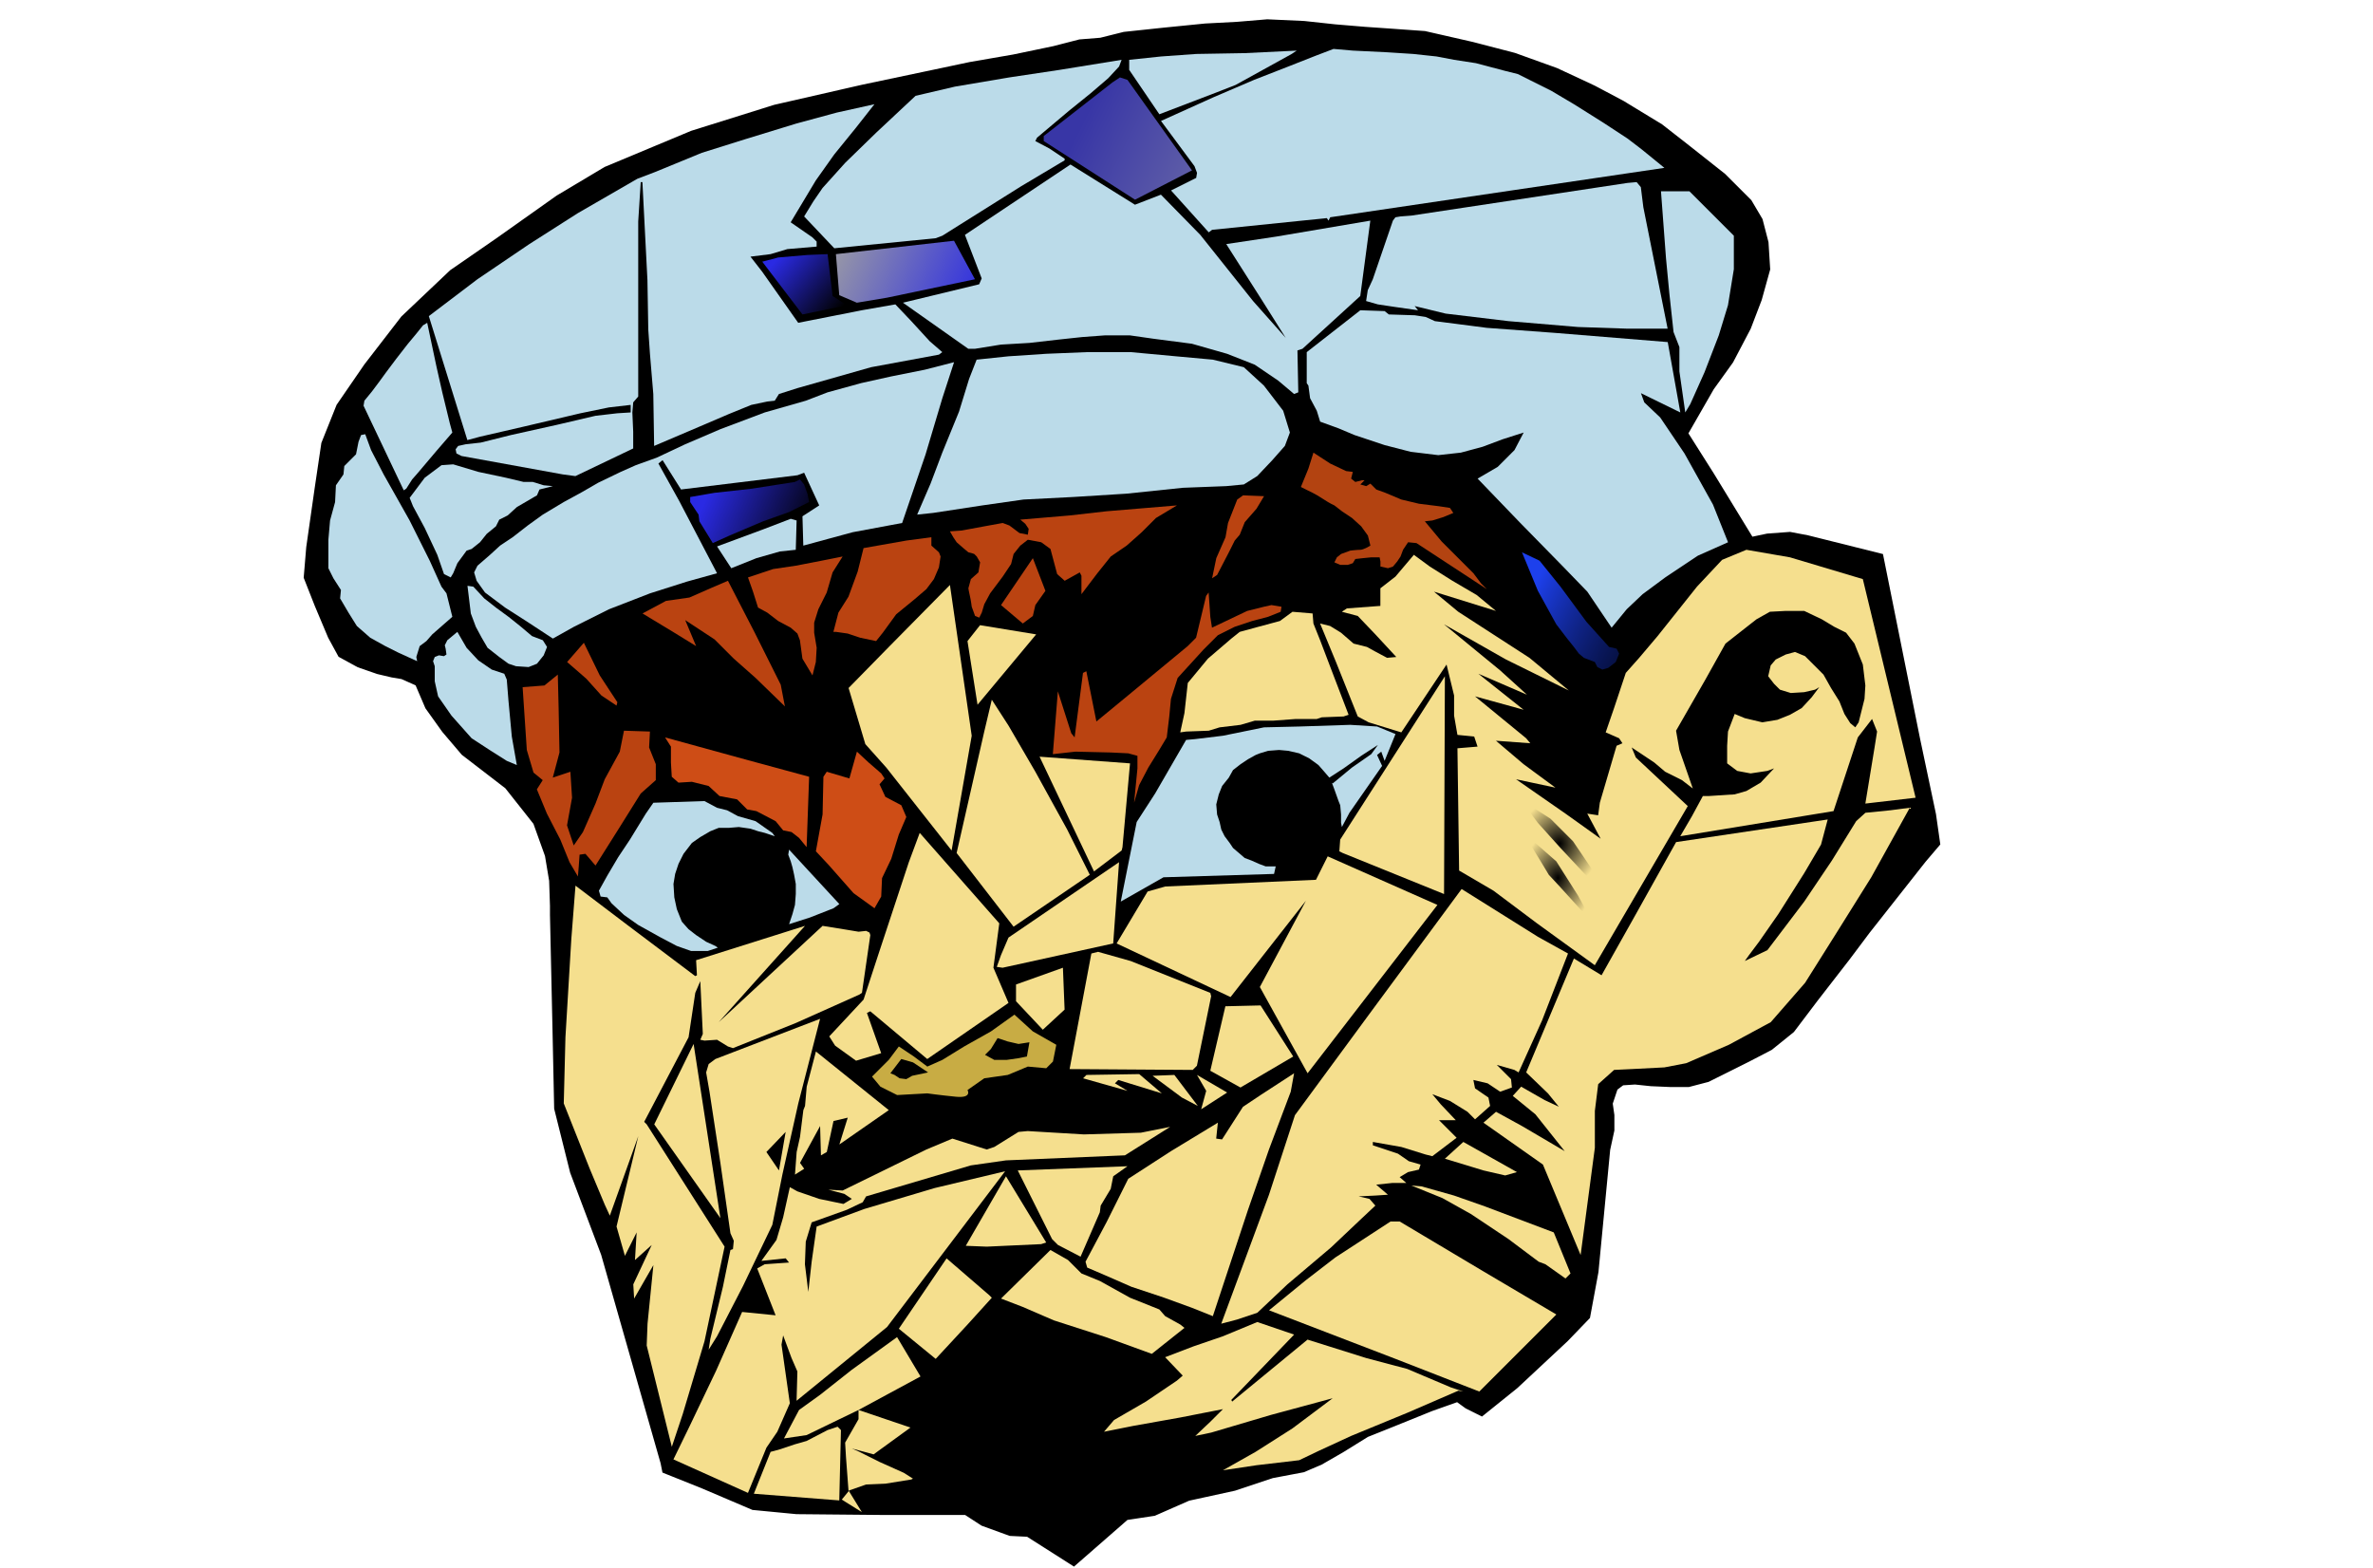 <?xml version="1.0" encoding="UTF-8" standalone="no"?>
<!-- Created with Inkscape (http://www.inkscape.org/) -->
<svg
    xmlns:inkscape="http://www.inkscape.org/namespaces/inkscape"
    xmlns:rdf="http://www.w3.org/1999/02/22-rdf-syntax-ns#"
    xmlns="http://www.w3.org/2000/svg"
    xmlns:sodipodi="http://sodipodi.sourceforge.net/DTD/sodipodi-0.dtd"
    xmlns:cc="http://creativecommons.org/ns#"
    xmlns:xlink="http://www.w3.org/1999/xlink"
    xmlns:dc="http://purl.org/dc/elements/1.1/"
    xmlns:svg="http://www.w3.org/2000/svg"
    xmlns:ns1="http://sozi.baierouge.fr"
    id="svg2"
    sodipodi:docname="Tets.svg"
    viewBox="0 0 2371 1567"
    version="1.1"
    inkscape:version="0.47 r22583"
  >
  <defs
      id="defs6"
    >
    <filter
        id="filter3694"
        height="1.279"
        width="1.312"
        y="-.14"
        x="-.156"
        inkscape:collect="always"
      >
      <feGaussianBlur
          id="feGaussianBlur3696"
          stdDeviation="3.586"
          inkscape:collect="always"
      />
    </filter
    >
    <filter
        id="filter3720"
        height="1.345"
        width="1.447"
        y="-.172"
        x="-.224"
        inkscape:collect="always"
      >
      <feGaussianBlur
          id="feGaussianBlur3722"
          stdDeviation="4.595"
          inkscape:collect="always"
      />
    </filter
    >
    <linearGradient
        id="linearGradient3975"
        y2="400.19"
        gradientUnits="userSpaceOnUse"
        x2="1465.9"
        gradientTransform="translate(-251.19 -79.816)"
        y1="369.17"
        x1="1392.7"
        inkscape:collect="always"
      >
      <stop
          id="stop3818"
          style="stop-color:#2a2ae3"
          offset="0"
      />
      <stop
          id="stop3820"
          style="stop-color:#2a2ae3;stop-opacity:0"
          offset="1"
      />
    </linearGradient
    >
    <linearGradient
        id="linearGradient3985"
        y2="239.97"
        gradientUnits="userSpaceOnUse"
        x2="1484.2"
        gradientTransform="translate(-251.19 -79.816)"
        y1="203.08"
        x1="1440.8"
        inkscape:collect="always"
      >
      <stop
          id="stop3792"
          style="stop-color:#2a2ae3"
          offset="0"
      />
      <stop
          id="stop3794"
          style="stop-color:#2a2ae3;stop-opacity:0"
          offset="1"
      />
    </linearGradient
    >
    <linearGradient
        id="linearGradient3989"
        y2="241.14"
        gradientUnits="userSpaceOnUse"
        x2="1582.2"
        gradientTransform="translate(-251.19 -79.816)"
        y1="196.63"
        x1="1488.3"
        inkscape:collect="always"
      >
      <stop
          id="stop3780"
          style="stop-color:#9393a9"
          offset="0"
      />
      <stop
          id="stop3782"
          style="stop-color:#2a2ae3"
          offset="1"
      />
    </linearGradient
    >
    <linearGradient
        id="linearGradient3992"
        y2="193.61"
        gradientUnits="userSpaceOnUse"
        x2="1838.1"
        gradientTransform="translate(-251.19 -79.816)"
        y1="103.9"
        x1="1657.4"
        inkscape:collect="always"
      >
      <stop
          id="stop3770"
          style="stop-color:#3836a6"
          offset="0"
      />
      <stop
          id="stop3772"
          style="stop-color:#9393a9"
          offset="1"
      />
    </linearGradient
    >
    <linearGradient
        id="linearGradient4001"
        y2="534.67"
        gradientUnits="userSpaceOnUse"
        x2="2133.8"
        gradientTransform="translate(-251.19 -79.816)"
        y1="447.23"
        x1="1964.4"
        inkscape:collect="always"
      >
      <stop
          id="stop3728"
          style="stop-color:#1d40ec"
          offset="0"
      />
      <stop
          id="stop3752"
          style="stop-color:#061353;stop-opacity:.498"
          offset=".5"
      />
      <stop
          id="stop3730"
          style="stop-color:#000000;stop-opacity:0"
          offset="1"
      />
    </linearGradient
    >
    <radialGradient
        id="radialGradient4004"
        gradientUnits="userSpaceOnUse"
        cy="634.15"
        cx="1990.1"
        gradientTransform="matrix(1 0 0 1.292 -251.19 -264.8)"
        r="25.149"
        inkscape:collect="always"
      >
      <stop
          id="stop3702"
          style="stop-color:#000000"
          offset="0"
      />
      <stop
          id="stop3704"
          style="stop-color:#000000;stop-opacity:0"
          offset="1"
      />
    </radialGradient
    >
    <radialGradient
        id="radialGradient4007"
        gradientUnits="userSpaceOnUse"
        cy="610.09"
        cx="1991.3"
        gradientTransform="matrix(1 0 0 1.115 -251.19 -149.94)"
        r="28.084"
        inkscape:collect="always"
      >
      <stop
          id="stop3680"
          style="stop-color:#000000"
          offset="0"
      />
      <stop
          id="stop3682"
          style="stop-color:#000000;stop-opacity:0"
          offset="1"
      />
    </radialGradient
    >
  </defs
  >
  <sodipodi:namedview
      id="namedview4"
      bordercolor="#666666"
      inkscape:pageshadow="2"
      guidetolerance="10"
      pagecolor="#ffffff"
      gridtolerance="10"
      inkscape:zoom="0.21298941"
      objecttolerance="10"
      borderopacity="1"
      inkscape:current-layer="svg2"
      inkscape:cx="947.30946"
      inkscape:cy="305.6131"
      inkscape:window-width="640"
      showgrid="false"
      inkscape:pageopacity="0"
      inkscape:window-height="480"
  />
  <g
      id="g4045"
      transform="matrix(1.426 0 0 1.426 -923.06 86.522)"
    >
    <path
        id="path2828"
        style="stroke:#000000;stroke-width:2.8;fill:#000000"
        d="m1399.7 1035.3 36.974-32.279 19.367-2.934 24.062-10.564 32.279-7.043 26.41-8.803 21.715-4.108 12.325-5.282 15.259-8.803 17.02-10.564 17.606-7.043 27.584-11.151 18.193-6.456 6.456 4.695 10.564 5.282 24.062-19.367 35.213-32.865 15.259-15.846 5.869-31.692 8.216-85.685 2.934-13.498v-10.564l-1.174-8.216 3.521-10.564 4.695-3.521 8.803-0.587 11.151 1.174 13.498 0.587h12.911l13.498-3.521 29.344-14.672 14.672-7.63 15.259-12.325 16.433-21.715 22.302-28.757 14.085-18.78 39.321-49.885 9.977-11.738-2.934-20.541-11.151-52.82-25.823-128.53-51.646-12.911-12.325-2.348-15.846 1.174-11.151 2.348-27.584-45.19-18.193-28.757 18.193-31.692 13.498-18.78 12.324-23.475 7.63-19.954 5.869-21.128-1.174-18.78-4.108-15.846-7.63-12.911-18.193-18.193-25.236-19.954-18.78-14.672-26.997-16.433-19.954-10.564-26.41-12.325-29.344-10.564-29.344-7.63-33.452-7.63-24.649-1.761-17.02-1.174-21.128-1.761-21.715-2.348-25.823-1.174-21.128 1.761-22.302 1.174-29.344 2.934-27.584 2.934-16.433 4.108-14.672 1.174-18.193 4.695-28.17 5.869-30.518 5.282-19.367 4.108-55.754 11.738-61.623 14.085-58.101 18.193-60.449 25.236-33.452 19.954-42.256 29.931-32.279 22.302-34.039 32.279-25.823 33.452-19.367 28.17-10.564 26.41-4.695 31.692-5.869 41.082-1.761 21.128 7.63 19.367 9.39 22.302 7.043 12.911 12.912 7.043 13.498 4.695 9.977 2.348 7.043 1.174 10.564 4.695 7.043 16.433 11.738 16.433 13.498 15.846 30.518 23.475 19.954 25.236 8.216 22.888 2.934 17.607 0.587 17.607v6.456l1.761 79.816 1.174 55.754 11.151 44.603 21.715 57.515 41.669 146.13 1.174 5.869 26.41 10.564 35.8 15.259 30.518 2.934 62.21 0.587h56.341l11.738 7.63 19.367 7.043 12.325 0.587 32.279 20.541z"
    />
    <path
        id="path3608"
        style="fill:#f5df8e"
        d="m1251.2 998.9-14.085-8.803 5.282-6.456 11.738-4.108 13.498-0.587 18.193-2.934 1.174-0.587-6.456-4.108-17.02-7.63-15.259-7.63-4.108-1.761 15.259 4.108 25.823-18.78-36.387-12.325 43.429-23.475-16.433-27.584-31.692 22.888-22.302 17.607-14.672 10.564-10.564 19.954 15.846-2.348 36.387-17.606v6.456l-9.39 16.433 0.587 9.977 1.761 23.475"
    />
    <path
        id="path3610"
        style="fill:#f5df8e"
        d="m1175.5 985.99 59.862 4.695 1.174-49.298-2.348-2.348-7.043 2.348-14.672 7.63-8.216 2.348-10.564 3.521-6.456 1.761-7.043 17.606-4.695 11.738z"
    />
    <path
        id="path3612"
        style="fill:#f5df8e"
        d="m1277.1 870.37 33.452-49.298 29.931 25.823 1.761 1.761-17.02 18.78-22.302 24.062-25.823-21.128z"
    />
    <path
        id="path3614"
        style="fill:#f5df8e"
        d="m1348.7 849.24 34.626-34.039 12.324 7.043 9.39 9.39 12.911 5.282 21.128 11.738 20.541 8.216 4.108 4.695 10.564 5.869 2.934 2.348-22.888 18.193-32.279-11.738-36.387-11.738-21.715-9.39-15.259-5.869z"
    />
    <path
        id="path3616"
        style="fill:#f5df8e"
        d="m1669.1 913.8-35.213 15.259-39.908 16.433-22.888 10.564-13.498 6.456-29.931 3.521-23.475 3.521 22.888-12.911 25.823-16.433 25.823-19.367 2.348-1.761-43.429 11.738-41.669 12.325-11.151 2.348 10.564-9.977 8.803-8.803-29.931 5.869-32.866 5.869-20.541 4.108 7.043-8.216 22.302-12.911 21.715-14.672 4.108-3.521-12.325-12.911 19.954-7.63 20.541-7.043 24.062-9.977 25.823 8.803-44.016 45.777 0.587 1.174 52.82-43.429 41.082 12.911 28.757 7.63 30.518 12.911 8.803 2.934-3.521-0.587z"
    />
    <path
        id="path3618"
        style="fill:#f5df8e"
        d="m1324 812.27 28.17-48.711 28.17 46.364-3.521 1.174-38.147 1.761-14.672-0.587z"
    />
    <path
        id="path3620"
        style="fill:#f5df8e"
        d="m1437.3 756.51-9.977 7.043-1.761 8.803-7.043 11.738-0.587 4.695-13.498 31.105-15.846-8.216-4.108-4.108-24.062-48.124 76.882-2.934z"
    />
    <path
        id="path3622"
        style="fill:#f5df8e"
        d="m1536.5 857.46 25.823-21.128 20.541-15.846 38.734-25.236h6.456l58.102 34.626 51.646 30.518-53.993 53.993-58.688-22.888-88.619-34.039z"
    />
    <path
        id="path3624"
        style="fill:#f5df8e"
        d="m1744.2 835.16 3.521-3.521-11.738-28.757-48.124-18.193-21.715-7.63-22.888-6.456-7.043-0.587 21.715 8.803 19.954 11.151 26.41 17.607 21.128 15.846 4.695 1.761 14.085 9.977z"
    />
    <path
        id="path3626"
        style="fill:#f5df8e"
        d="m1407.9 823.42 1.174 4.108 12.325 5.282 18.78 8.216 22.888 7.63 19.367 7.043 14.672 5.869 24.649-74.534 14.672-42.256 15.259-40.495 2.348-12.911-23.475 15.259-12.325 8.216-14.672 22.888-4.108-0.587 1.174-11.151-32.866 19.954-29.931 19.367-15.259 30.518-14.672 27.584z"
    />
    <path
        id="path3628"
        style="fill:#f5df8e"
        d="m1503 866.85 11.151-2.934 14.085-4.695 21.128-19.954 30.518-25.823 21.715-20.541 9.39-8.803-4.108-4.695-7.63-1.761 11.738-0.587 8.803-0.587-8.216-7.043 11.151-1.174h9.977l-4.695-4.108 5.869-3.521 7.63-1.761 1.174-3.521-8.216-2.348-7.63-5.282-17.606-5.869v-2.348l19.954 3.521 17.02 5.282 4.695 1.174 17.02-12.911-12.324-12.325h11.738l-10.564-11.151-5.869-7.043 12.325 4.695 12.324 7.63 5.282 5.282 10.564-9.39-1.174-5.869-9.39-6.456-1.174-5.869 9.977 2.348 8.803 5.869 8.216-2.934-0.587-5.869-4.108-4.108-5.869-5.869 12.325 3.521 2.934 1.761 16.433-36.387 18.193-46.951-21.128-11.738-53.406-33.452-64.557 87.446-52.233 71.013-18.193 55.754-33.452 90.38z"
    />
    <path
        id="path3630"
        style="fill:#f5df8e"
        d="m1754.8 818.72-26.41-63.383-41.669-29.344 8.803-7.63 18.193 9.977 29.931 17.607-20.541-25.823-15.846-12.911 5.869-6.456 16.433 9.39 9.977 4.695-7.63-9.39-15.259-14.672 33.452-79.816 19.367 11.738 24.062-42.843 28.17-50.472 106.23-15.846-4.695 17.607-11.738 19.954-18.193 28.757-13.498 19.367-7.043 9.39-2.934 4.108 15.846-7.63 25.823-34.039 19.367-28.757 17.02-27.584 6.456-5.869 17.606-1.761 13.498-1.761-26.997 48.711-23.475 37.561-22.888 36.387-24.062 27.584-29.344 15.846-29.931 12.911-15.259 2.934-22.888 1.174-12.324 0.587-11.151 9.977-2.348 18.78v25.823l-9.977 75.121z"
    />
    <path
        id="path3632"
        style="fill:#f5df8e"
        d="m1954.3 502.39 35.213-4.108-36.974-153.18-51.059-15.259-30.518-5.282-17.02 7.043-17.606 18.78-27.584 34.626-12.911 15.259-9.39 10.564-8.216 24.649-5.869 17.02 9.39 4.108 2.348 3.521-4.108 1.761-11.738 39.908-1.174 8.803-7.63-1.174 9.39 17.607-24.649-17.607-34.626-24.062 27.584 5.869-22.302-16.433-19.367-16.433 24.062 1.761-2.934-3.521-35.8-29.344 34.039 9.39-31.692-25.236 34.039 14.672-18.78-17.02-39.321-32.279 43.429 24.649 44.016 21.715-27.584-22.888-49.885-32.279-17.02-14.085 43.429 13.498-13.498-11.151-17.02-9.977-15.846-9.977-11.151-8.216-12.912 15.259-10.564 8.216v12.325l-23.475 1.761-3.521 2.348 11.151 2.934 12.324 12.911 14.672 15.846-6.456 0.587-8.803-4.695-5.282-2.934-9.39-2.348-8.803-7.63-7.63-4.695-7.043-1.761 11.151 26.997 15.259 38.147 7.629 4.108 22.888 7.043 31.692-47.538 5.282 21.715v14.085l2.348 13.498 11.738 1.174 2.348 7.043-14.085 1.174 1.174 85.685 24.062 14.085 30.518 22.888 40.495 29.344 65.144-111.51-36.387-34.039-2.934-7.043 15.846 10.564 7.63 6.456 11.738 5.869 7.63 5.869-9.39-26.997-2.348-13.498 20.541-35.8 14.085-25.236 21.715-17.02 9.39-5.282 11.151-0.587h12.911l12.325 5.869 8.803 5.282 8.216 4.108 5.869 7.63 5.869 14.672 1.761 14.672-0.587 9.39-1.761 7.043-2.348 9.39-2.348 3.521-3.521-2.934-4.108-6.456-3.521-8.803-5.869-9.39-5.282-9.39-6.456-6.456-6.456-6.456-7.043-2.934-6.456 1.761-7.043 3.521-3.521 4.108-1.761 7.63 4.108 5.282 4.108 4.108 7.63 2.348 9.39-0.587 7.63-1.761 2.934-1.761-5.282 7.043-7.043 7.63-8.216 4.695-8.803 3.521-10.564 1.761-12.325-2.934-7.043-2.934-4.695 12.325-0.587 9.977v12.325l7.043 5.282 9.39 1.761 11.738-1.761 4.695-1.761-9.39 9.977-9.977 5.869-8.216 2.348-18.193 1.174h-4.108l-7.63 14.085-8.216 14.085 107.4-17.607 17.02-51.646 9.977-12.911 3.521 8.803-1.761 11.151-6.456 39.321z"
    />
    <path
        id="path3634"
        style="fill:none"
        d="m1833.4 491.83 6.456 4.695"
    />
    <path
        id="path3636"
        style="fill:#f5df8e"
        d="m1659.7 413.19-0.587 152.59-71.013-28.757-2.348-1.174 0.587-8.216 73.36-114.44z"
    />
    <path
        id="path3638"
        style="fill:#f5df8e"
        d="m1563.5 691.37 90.967-117.96-76.882-34.039-8.216 16.433-105.64 4.695-12.324 3.521-21.715 36.387 79.816 37.561 52.82-67.492-32.279 60.449 33.452 60.449z"
    />
    <path
        id="path3640"
        style="fill:#f5df8e"
        d="m1505.9 644.42 24.649-0.587 22.888 35.8-36.974 21.715-21.128-11.738 10.564-45.19z"
    />
    <path
        id="path3642"
        style="fill:#f5df8e"
        d="m1412 607.45 4.695-1.174 22.888 6.456 55.754 22.302 0.587 2.348-9.977 48.711-2.934 2.934-86.272-0.587 15.259-80.99z"
    />
    <path
        id="path3644"
        style="fill:#f5df8e"
        d="m1486 692.54 21.128 12.325-18.193 11.738 3.521-12.911-6.456-11.151z"
    />
    <path
        id="path3646"
        style="fill:#f5df8e"
        d="m1454.9 693.13 15.259-0.587 16.433 21.715-11.151-5.869-20.541-15.259z"
    />
    <path
        id="path3648"
        style="fill:#f5df8e"
        d="m1406.2 694.89 2.348-2.348 36.974-0.587 15.846 13.498-30.518-9.39-2.348 2.348 8.803 5.282-31.105-8.803z"
    />
    <path
        id="path3650"
        style="fill:#f5df8e"
        d="m1467.2 728.93-20.562 4.094-39.906 1.188-39.312-2.344-6.469 0.594-17 10.562-5.281 1.75-24.062-7.625-18.188 7.625-58.688 28.75-10-0.594 11.156 2.938 5.281 3.531-5.875 3.531-17-3.531-15.281-5.281-5.281-2.938-4.688 21.125-4.688 15.844-10.562 14.688 17.031-1.781 2.344 2.938-17.031 1.188-5.281 2.938 12.906 32.844-23.469-2.344-18.188 41.094-18.781 39.313-11.156 22.906 52.219 23.469 12.937-31.688 7.625-11.156 8.781-19.969-5.844-41.062 1.156-6.469 5.875 15.844 4.094 9.406-0.563 20.531 63.375-51.656 82.75-109.16-49.312 11.75-49.281 14.656-33.469 12.344-3.5 24.656-2.344 21.125-2.375-19.375 0.594-15.844 4.125-13.5 24.625-8.812 11.156-5.281 2.344-4.094 73.375-21.719 24.656-3.531 83.344-3.531 31.687-19.938z"
    />
    <path
        id="path3652"
        style="fill:#f5df8e"
        d="m1079.3 798.77 5.869 20.541 8.216-16.433-1.174 19.367 11.738-10.564-12.911 27.584 0.587 9.977 13.498-23.475-4.108 41.082-0.587 15.259 17.607 71.013 7.629-22.888 15.259-51.059 14.085-66.318-54.58-85.685-1.761-1.761 31.105-59.275 4.695-31.105 3.521-8.216 1.761 36.974-1.761 4.108 2.934 0.587 8.803-0.587 7.63 4.695 3.521 1.174 44.016-17.607 44.603-19.954 1.761-1.174 5.869-40.495-0.587-1.761-2.348-1.174-5.282 0.587-7.043-1.174-18.193-2.934-72.774 67.492 60.449-67.492-76.295 24.062 0.587 10.564-1.174 0.587-47.538-35.8-36.387-27.584-2.934 37.561-4.108 68.665-1.174 46.364 18.193 45.777 10.564 25.236 3.521 7.63 19.954-55.754-15.259 63.383z"
    />
    <path
        id="path3654"
        style="fill:#f5df8e"
        d="m1133.3 670.83 18.78 122.07-46.364-65.731 27.584-56.341z"
    />
    <path
        id="path3656"
        style="fill:#f5df8e"
        d="m1221.9 653.22-73.36 28.17-4.695 3.521-1.761 5.869 2.348 13.498 7.63 49.885 7.043 49.298 2.348 5.282-0.587 5.869-1.761 0.587-5.282 25.823-8.803 36.387-1.174 7.63 5.869-9.39 18.193-35.213 20.541-42.843 7.043-35.213 11.151-49.885 15.259-59.275z"
    />
    <path
        id="path3658"
        style="fill:#000000"
        d="m1184.3 746.54 13.498-14.085-4.695 26.997-8.803-12.911z"
    />
    <path
        id="path3660"
        style="fill:#f5df8e"
        d="m1219 676.11-6.456 24.649-1.174 13.498-1.174 2.934-2.348 18.78-2.348 10.564-1.174 15.846 6.456-4.108-2.934-4.108 14.085-25.823 0.587 20.541 4.108-2.348 4.695-21.715 9.977-2.348-5.869 18.78 34.626-24.062-51.059-41.082z"
    />
    <path
        id="path3869"
        style="fill:#c8ac44"
        d="m1277.1 672.59 10.564 7.043 9.39 7.043 10.564-4.695 15.259-9.39 18.78-10.564 16.433-11.738 12.911 11.738 16.433 9.39-2.348 11.738-4.695 4.695-12.911-1.174-14.085 5.869-16.433 2.348-11.738 8.216s3.521 5.869-8.216 4.695c-11.738-1.174-19.954-2.348-19.954-2.348l-21.128 1.174-11.738-5.869-5.869-7.043 11.738-11.738 7.043-9.39z"
    />
    <path
        id="path3662"
        style="fill:#000000"
        d="m1278.8 681.39 8.216 2.348 10.564 7.043-11.151 2.348-4.108 2.348-4.695-0.587-3.521-2.348-2.934-1.174 7.63-9.977z"
    />
    <path
        id="path3664"
        style="fill:#000000"
        d="m1337.5 678.46 4.108-4.108 4.695-7.63 7.043 2.348 7.63 1.761 7.63-1.174-1.761 9.977-5.869 1.174-8.216 1.174h-8.803l-6.456-3.521z"
    />
    <path
        id="path3666"
        style="fill:#f5df8e"
        d="m1252.4 639.72-24.062 25.823 4.108 6.456 14.672 10.564 17.606-5.282-9.977-28.17 2.348-1.174 39.908 33.452 56.928-39.321-10.564-24.649 4.108-31.105-55.754-63.383-7.63 20.541-21.128 63.97-10.564 32.279z"
    />
    <path
        id="path3668"
        style="fill:#f5df8e"
        d="m1431.4 543.47-4.108 56.928-77.469 17.02-4.108-0.587 2.934-8.216 5.282-12.325 77.469-52.82z"
    />
    <path
        id="path3670"
        style="fill:#f5df8e"
        d="m1375.7 469.53 63.383 4.695-5.282 58.688-0.587 2.348-19.367 14.672-38.147-80.403z"
    />
    <path
        id="path3672"
        style="fill:#f5df8e"
        d="m1410.9 552.28-53.406 36.387-39.908-51.646 19.367-85.098 5.282-22.302 11.738 18.193 18.78 32.279 22.302 40.495 15.846 31.692z"
    />
    <path
        id="path3674"
        style="fill:#bbdbe9"
        d="m1432.6 571.06 29.931-17.02 77.469-2.348 1.174-5.282h-7.043l-4.695-1.761-5.282-2.348-4.695-1.761-4.108-3.521-4.108-3.521-2.348-3.521-3.521-4.695-2.348-4.695-1.174-5.282-1.761-5.282-0.587-7.043 1.761-7.043 2.348-5.869 4.695-5.869 2.934-5.282 5.282-4.108 5.282-3.521 5.282-2.934 2.934-1.174 5.869-1.761 7.63-0.587 6.456 0.587 7.63 1.761 7.043 3.521 6.456 4.695 4.108 4.695 3.521 4.108 9.977-6.456 12.325-8.803 11.738-7.63-4.695 6.456-13.498 9.39-13.498 11.151-0.587-0.587 1.761 4.695 2.934 8.216 1.174 2.934 0.587 6.456v5.869l0.587 2.934 5.282-9.977 22.888-32.865-3.521-7.63 2.934-2.348 2.348 6.456 7.63-18.78-12.911-5.282-18.78-1.174-35.8 1.174-24.649 0.587-28.757 5.869-19.367 2.348-6.456 0.587-21.715 37.561-12.911 19.954-11.151 55.754z"
    />
    <path
        id="path3676"
        style="filter:url(#filter3694);fill:url(#radialGradient4007)"
        d="m1712.5 499.46 21.128 13.498 15.846 15.846 13.498 19.954 4.695 12.325-9.977-9.39-17.02-18.193-15.846-17.607-12.324-16.433z"
    />
    <path
        id="path3698"
        style="filter:url(#filter3720);fill:url(#radialGradient4004)"
        d="m1714.3 522.35 23.475 20.541 15.259 24.062 10.564 19.367-23.475-25.823-7.63-8.216-5.282-8.803-12.912-21.128z"
    />
    <path
        id="path3724"
        style="fill:url(#linearGradient4001)"
        d="m1713.7 326.33 12.324 5.869 14.672 18.193 18.193 24.649 15.846 17.607 5.282 1.174 1.761 3.521-2.348 5.869-5.282 4.108-4.108 1.174-3.521-1.761-1.761-3.521-7.63-2.934-3.521-2.934-3.521-4.695-4.695-5.869-7.63-9.977-12.912-23.475-11.151-26.997z"
    />
    <path
        id="path3754"
        style="fill:#bbdbe9"
        d="m1858.1 319.29-21.128 9.39-22.888 15.259-15.846 11.738-11.151 10.564-10.564 12.911-17.02-25.236-18.193-18.78-28.757-29.344-29.931-31.105 14.085-8.216 11.738-11.738 6.456-12.325-14.672 4.695-14.085 5.282-15.259 4.108-15.846 1.761-19.367-2.348-18.193-4.695-21.128-7.043-11.151-4.695-12.911-4.695-2.348-7.63-4.695-8.803-1.174-8.803-1.174-1.761v-21.715l37.56-29.344 17.02 0.587 2.934 2.348 18.193 0.587 7.63 1.174 6.456 2.934 36.387 4.695 47.538 3.521 79.229 6.456 8.803 49.298-27.584-13.498 2.348 6.456 11.151 10.564 17.02 25.236 19.954 35.8 10.564 26.41z"
    />
    <path
        id="path3756"
        style="fill:#bbdbe9"
        d="m1811.1 73.381h19.954l31.105 31.105v23.475l-4.108 25.236-6.456 21.128-9.977 25.823-9.977 22.302-3.521 5.869-4.108-28.757v-17.02l-4.108-10.564-2.934-26.997-2.348-24.649-3.521-46.951z"
    />
    <path
        id="path3758"
        style="fill:#bbdbe9"
        d="m1787.6 67.512 6.456-0.587 2.934 3.521 1.761 14.085 17.02 85.098h-28.17l-34.626-1.174-48.711-4.108-44.016-5.282-21.715-5.282 2.348 2.934-16.433-2.348-11.738-1.761-8.216-2.348 1.174-7.63 3.521-7.63 14.085-41.082 1.761-2.348 3.521-0.587 7.63-0.587 151.42-22.888z"
    />
    <path
        id="path3760"
        style="fill:#bbdbe9"
        d="m1813.5 56.948-15.846-12.911-9.977-7.63-17.02-11.151-20.541-12.911-15.846-9.39-15.259-7.63-8.216-4.108-9.39-2.348-19.954-5.282-15.259-2.348-12.325-2.348-16.433-1.761-18.193-1.174-24.062-1.174-13.498-1.174-12.324 4.695-19.367 7.63-24.062 9.39-28.757 12.325-36.387 16.433 23.475 31.692 1.761 4.695-0.587 3.521-17.606 8.803 26.41 29.344 2.348-1.761 80.403-8.216 1.174 1.761 1.174-2.348 234.17-34.626z"
    />
    <path
        id="path3762"
        style="fill:#bbdbe9"
        d="m1438.5-18.76v7.043l21.128 31.105 39.908-15.259 13.498-5.282 39.321-21.715 3.521-2.348-36.387 1.761-34.039 0.587-24.649 1.761-22.302 2.348z"
    />
    <path
        id="path3764"
        style="fill:#bbdbe9"
        d="m1288.8 6.476 27.584-6.456 38.148-6.456 35.213-5.282 43.429-7.043-1.761 4.695-7.63 8.216-12.324 10.564-15.259 12.325-22.302 18.78-1.174 2.348 9.977 5.282 10.564 7.043v1.174l-30.518 18.193-55.167 34.626-4.695 1.761-71.013 7.043-21.128-22.302 6.456-10.564 6.456-9.39 15.846-17.607 21.715-21.128 27.584-25.823z"
    />
    <path
        id="path3766"
        style="fill:url(#linearGradient3992)"
        d="m1482.5 58.709-45.19-63.383-5.282-1.761-5.282 3.521-48.124 37.561v3.521l8.216 5.282 55.754 35.8 39.908-20.541z"
    />
    <path
        id="path3776"
        style="fill:url(#linearGradient3989)"
        d="m1233 117.4 82.751-9.39 14.672 26.997-61.623 12.911-21.128 3.521-12.324-5.282-2.348-28.757z"
    />
    <path
        id="path3786"
        style="fill:#bbdbe9"
        d="m1323.4 103.9 73.947-49.298 45.19 28.17 18.193-7.043 27.584 28.17 36.974 46.364 22.888 25.823-17.02-26.997-24.649-38.734 35.213-5.282 65.731-11.151-7.043 52.82-40.495 36.974-3.521 1.174 0.587 29.344-2.934 1.174-11.151-9.39-16.433-11.151-19.367-7.63-24.649-7.043-26.997-3.521-16.433-2.348h-17.606l-15.846 1.174-16.433 1.761-20.541 2.348-19.954 1.174-18.193 2.934h-4.695l-45.777-32.279 53.406-12.911 1.761-4.108-11.738-30.518z"
    />
    <path
        id="path3788"
        style="fill:url(#linearGradient3985)"
        d="m1181.4 122.68 11.151-2.934 20.541-1.761 14.085-0.587 3.521 29.344 9.977 6.456-2.348 0.587-28.757 5.869-28.17-36.974z"
    />
    <path
        id="path3798"
        style="fill:#bbdbe9"
        d="m1260 12.345-12.911 16.433-15.259 18.78-12.912 18.193-17.606 29.344 15.259 10.564 2.934 2.934v3.521l-20.541 1.761-11.738 3.521-14.085 1.761 8.216 10.564 25.236 35.8 44.603-8.803 23.475-4.108 11.151 11.738 12.911 14.085 8.803 7.63-2.348 1.761-47.538 8.803-51.646 14.672-12.911 4.108-2.934 4.695-5.282 0.587-11.151 2.348-15.846 6.456-16.433 7.043-35.8 15.259-0.587-36.387-2.348-28.17-1.174-17.02-0.587-34.626-3.521-68.665h-1.174l-1.761 27.584v30.518 56.341 26.997 8.803l-3.521 4.108-0.587 7.043 0.587 13.498v11.738l-40.495 19.367-8.803-1.174-71.013-12.911-3.521-1.761-0.587-2.934 1.761-2.348 5.282-1.174 10.564-1.174 21.128-5.282 31.692-7.043 27.584-6.456 15.259-1.761 9.39-0.587v-5.282l-15.259 1.761-19.954 4.108-39.908 9.39-30.518 7.043-8.803 2.348-26.997-86.859 34.039-25.823 36.387-24.649 34.039-21.715 41.669-24.062 12.325-4.695 32.866-13.498 29.931-9.39 36.387-11.151 28.17-7.63 26.41-5.869z"
    />
    <path
        id="path3800"
        style="fill:#bbdbe9"
        d="m902.04 223.62 0.587-3.521 5.282-6.456 5.282-7.043 4.695-6.456 7.043-9.39 8.216-10.564 5.869-7.043 4.695-5.869 2.934-1.761 6.456 30.518 4.108 18.193 5.282 21.715 1.761 6.456-11.151 12.911-12.911 15.259-4.108 4.695-4.108 6.456-1.761 1.174-28.17-59.275z"
    />
    <path
        id="path3802"
        style="fill:#bbdbe9"
        d="m964.25 371.52-14.085 12.325-4.108 4.695-4.695 3.521-2.348 7.63 0.587 2.934-12.911-5.869-9.39-4.695-10.564-5.869-9.39-8.216-5.869-9.39-5.869-9.977 0.587-5.869-5.282-8.216-3.521-7.043v-19.954l1.174-13.498 3.521-12.911 0.587-11.738 5.282-7.63 0.587-5.869 8.216-8.216 1.761-8.803 1.761-4.695 2.934-0.587 4.108 11.151 8.803 17.02 18.193 32.279 14.085 28.17 8.216 18.193 3.521 4.695 4.108 16.433z"
    />
    <path
        id="path3804"
        style="fill:#bbdbe9"
        d="m1034.7 279.96-9.39 2.348-1.761 4.108-14.085 8.216-6.456 5.869-5.869 2.934-2.348 4.695-6.456 5.282-4.695 5.869-5.869 4.695-3.521 1.174-6.456 8.803-2.934 7.043-1.761 2.934-4.695-2.348-4.695-13.498-8.803-18.78-8.216-15.259-2.348-5.869 10.564-14.085 11.738-8.803 8.216-0.587 17.606 5.282 19.367 4.108 12.324 2.934h6.456l7.63 2.348 6.456 0.587z"
    />
    <path
        id="path3806"
        style="fill:#bbdbe9"
        d="m967.77 382.08 6.456 11.151 8.216 8.803 9.39 6.456 8.803 2.934 1.761 4.108 1.174 14.672 2.348 25.236 3.521 19.954-7.043-2.934-11.151-7.043-13.498-8.803-14.085-15.846-9.39-13.498-2.348-10.564v-10.564l-1.174-3.521 1.174-2.934 2.934-1.174 3.521 0.587 1.761-1.174-0.587-4.108-0.587-2.348 1.761-3.521 7.043-5.869z"
    />
    <path
        id="path3808"
        style="fill:#bbdbe9"
        d="m1030.6 392.65-2.348 5.869-4.695 5.869-5.869 2.348-8.803-0.587-5.282-1.761-6.456-4.695-8.216-6.456-4.108-7.043-4.108-7.63-3.521-9.39-2.348-19.367 4.108 0.587 7.63 8.216 8.216 6.456 8.803 6.456 8.803 7.043 7.63 6.456 7.63 2.934 2.934 4.695z"
    />
    <path
        id="path3810"
        style="fill:#bbdbe9"
        d="m979.51 340.41 2.348-4.695 8.803-7.63 7.043-6.456 8.803-5.869 10.564-8.216 10.564-7.63 14.672-8.803 12.911-7.043 11.151-6.456 15.846-7.63 10.564-4.695 14.672-5.282 19.954-9.39 24.649-10.564 31.105-11.738 28.757-8.216 15.259-5.869 23.475-6.456 21.128-4.695 23.475-4.695 20.541-5.282-8.216 25.236-11.738 39.321-16.433 48.124-34.626 6.456-34.626 9.39-0.587-20.541 11.738-7.63-10.564-22.888-4.695 1.761-81.577 9.977-12.912-20.541-2.934 2.348 14.672 26.41 26.41 50.472-21.128 5.869-25.823 8.216-28.757 11.151-24.649 12.325-14.672 8.216-18.78-12.325-14.672-9.39-14.085-10.564-5.869-8.216-1.761-5.869z"
    />
    <path
        id="path3812"
        style="fill:url(#linearGradient3975)"
        d="m1130.9 287.59 17.02-2.934 26.41-2.934 29.931-4.695 3.521-1.761 2.934 3.521 2.348 6.456 1.174 5.869-14.085 7.043-18.193 6.456-23.475 9.977-11.738 5.282-9.39-15.259-0.587-4.695-5.869-8.803v-3.521z"
    />
    <path
        id="path3814"
        style="fill:#bbdbe9"
        d="m1159.7 337.48 17.606-7.043 16.433-4.695 11.151-1.174 0.587-20.541-4.108-1.174-19.954 7.63-31.692 11.738 9.977 15.259z"
    />
    <path
        id="path3824"
        style="fill:#bbdbe9"
        d="m1331.6 191.34 22.302-2.348 26.41-1.761 28.757-1.174h30.518l31.692 2.934 25.823 2.348 21.715 5.282 14.085 12.911 13.498 17.607 4.695 15.259-3.521 9.39-8.803 9.977-10.564 11.151-9.39 5.869-12.325 1.174-30.518 1.174-39.321 4.108-37.561 2.348-34.626 1.761-28.757 4.108-34.626 5.282-11.151 1.174 9.39-21.715 8.216-21.715 11.738-28.757 7.043-22.888 5.282-13.498z"
    />
    <path
        id="path3826"
        style="fill:#b34311"
        d="m1567.6 256.49 11.738 7.63 11.151 5.282 4.695 0.587-1.174 4.695 2.934 2.348 4.695-1.174h1.761l-2.934 2.934 4.108 1.174 2.934-1.761 4.108 4.108 6.456 2.348 11.151 4.695 12.325 2.934 14.085 1.761 7.63 1.174 2.348 3.521-7.043 2.934-7.63 2.348-5.282 0.587 11.738 14.085 22.302 22.302 5.282 7.043 4.108 4.108-49.298-32.279-5.869-0.587-3.521 5.282-1.761 4.695-2.348 3.521-2.934 3.521-3.521 1.174-5.282-1.174v-3.521l-0.587-2.934h-4.108-1.761l-5.869 0.587-5.282 0.587-1.761 2.934-3.521 1.174h-5.282l-4.108-1.761 1.761-3.521 2.934-2.348 6.456-2.348s4.695-0.587 7.043-0.587 7.043-2.934 7.043-2.934l-1.761-7.043-4.695-6.456-6.456-5.869-7.043-4.695-5.282-4.108s-2.934-1.174-8.216-4.695c-5.282-3.521-10.564-5.869-10.564-5.869l-4.695-2.348 5.282-12.911 3.521-11.151z"
    />
    <path
        id="path3830"
        style="fill:#f5df8e"
        d="m1567 369.17 0.587 7.043 4.695 11.738 9.39 24.649 10.564 27.584-3.521 1.174-15.259 0.587-3.521 1.174h-14.672l-15.846 1.174h-12.911l-9.977 2.934-14.672 1.761-7.63 2.348-15.846 0.587-4.108 0.587 2.934-13.498 2.348-21.128 14.085-17.02 16.433-14.085 5.869-4.695 12.911-3.521 15.259-4.108 8.803-6.456 14.085 1.174z"
    />
    <path
        id="path3832"
        style="fill:#ba4311"
        d="m1385 467.77 3.521-44.016 9.39 29.344 2.348 2.934 5.869-45.19 2.348-1.174 7.043 35.213 19.954-16.433 44.016-36.387 5.869-5.869 7.043-29.344 1.761-2.348 1.174 17.02 1.174 7.63 12.325-5.869 12.324-5.869 11.738-2.934 5.282-1.174 7.043 1.174-0.587 3.521-8.803 3.521-11.151 2.934-12.324 4.108-11.738 5.869-9.977 9.977-18.193 19.954-4.695 14.672-1.174 12.325-1.761 14.672-5.282 8.803-7.63 12.325-6.456 12.325-3.521 12.325 2.348-24.062v-8.803l-6.456-1.761-12.324-0.587-24.649-0.587-15.846 1.761z"
    />
    <path
        id="path3834"
        style="fill:#f5df8e"
        d="m1334 377.39 39.321 6.456-41.082 49.298-7.043-44.603 8.803-11.151z"
    />
    <path
        id="path3836"
        style="fill:#f5df8e"
        d="m1312.9 349.22 15.259 105.64-14.085 80.403-45.777-58.101-14.672-16.433-11.738-39.321 28.757-29.344 42.256-42.842z"
    />
    <path
        id="path3838"
        style="fill:#ba4311"
        d="m1514.2 289.35 4.108-2.934 14.672 0.587-5.282 8.803-8.216 9.39-3.521 8.803-3.521 4.108-4.108 8.216-8.216 15.846-3.521 2.348 2.934-14.085 6.456-14.672 1.761-9.977 6.456-16.433z"
    />
    <path
        id="path3840"
        style="fill:#ba4311"
        d="m1362.2 303.44 34.626-2.934 25.823-2.934 28.17-2.348 21.128-1.761-14.672 8.803-9.977 9.977-10.564 9.39-11.151 7.63-9.39 11.738-11.151 14.672v-12.911l-1.174-2.348-10.564 5.869-5.282-4.695-4.695-17.607-6.456-4.695-9.39-1.761-5.282 4.108-4.695 5.869-1.761 7.043-5.869 8.803-8.803 11.738-4.108 7.63-1.761 5.869-1.761 3.521-2.934-1.174-2.348-6.456s-0.587-4.695-1.174-7.043-1.174-5.869-1.174-5.869l1.761-6.456 5.282-4.695 1.174-7.043-2.348-4.108-1.761-1.761-1.761-0.587-2.348-0.587-3.521-2.934-4.695-4.108-2.348-3.521-2.348-4.108 8.216-0.587 15.846-2.934 12.911-2.348 4.695 1.761 7.043 5.282 5.869 1.174 0.587-4.108-2.348-3.521-3.521-2.934z"
    />
    <path
        id="path3842"
        style="fill:#ba4311"
        d="m1371 330.44 8.803 22.888-7.043 9.977-1.761 7.63-7.043 5.282-15.259-12.911 22.302-32.865z"
    />
    <path
        id="path3844"
        style="fill:#ba4311"
        d="m1299.9 315.76v5.869l5.282 4.695 1.174 2.934-1.174 7.63-3.521 8.216-5.282 7.043-8.216 7.043-12.911 10.564-9.39 12.911-4.695 5.869-11.151-2.348-8.803-2.934-8.216-1.174h-1.761l3.521-13.498 7.043-11.151 6.456-17.607 4.108-16.433 29.931-5.282 17.606-2.348z"
    />
    <path
        id="path3846"
        style="fill:#ba4311"
        d="m1171.4 343.93 17.606-5.869 15.846-2.348 18.193-3.521 14.672-2.934-7.043 11.151-4.108 14.085-5.869 11.738-2.934 9.39v7.043l1.761 10.564-0.587 9.977-2.348 9.39-7.043-11.738-1.761-12.911-1.761-4.695-4.695-4.108-8.803-4.695-7.63-5.869-6.456-3.521-3.521-11.151-3.521-9.977z"
    />
    <path
        id="path3848"
        style="fill:#ba4311"
        d="m1097.5 369.17 16.433-8.803 16.433-2.348 14.672-6.456 12.325-5.282 18.78 36.387 18.193 36.387 2.934 15.259-20.541-19.954-15.259-13.498-13.498-13.498-20.541-13.498 7.63 18.193-15.259-9.39-22.302-13.498z"
    />
    <path
        id="path3850"
        style="fill:#ba4311"
        d="m1056.4 389.71 11.151 22.888 12.324 18.78-0.587 2.348-10.564-7.043-10.564-11.738-4.695-4.108-8.803-7.63 11.738-13.498z"
    />
    <path
        id="path3852"
        style="fill:#ba4311"
        d="m1013.5 420.82 15.259-1.174 9.39-7.63 0.587 24.062 0.587 30.518-4.695 17.606 12.324-4.108 1.174 18.193-3.521 19.367 4.695 14.085 6.456-9.39 8.803-19.954 6.456-17.02 10.564-19.367 2.934-14.672 18.193 0.587-0.587 11.151 4.695 11.738v11.151l-10.564 9.39-14.672 23.475-17.02 26.997-7.043-8.216-4.108 0.587-0.587 8.216-0.587 7.043-5.869-9.977-6.456-15.846-9.39-18.193-7.043-17.02 4.108-6.456-6.456-5.282-4.695-15.846-2.934-44.016z"
    />
    <path
        id="path3854"
        style="fill:#ce4d16"
        d="m1113.3 456.03 4.108 6.456v7.043 4.108l0.587 9.977 4.695 4.108 9.39-0.587 11.738 2.934 7.63 7.043 12.325 2.348 7.043 7.043 6.456 1.174 13.498 7.043 5.282 6.456 5.869 1.174 5.282 4.108 5.282 6.456 1.761-49.298-47.538-12.911-53.406-14.672z"
    />
    <path
        id="path3856"
        style="fill:#ce4d16"
        d="m1226.6 480.09 15.846 4.695 5.282-18.78 8.216 7.63 8.803 7.63 2.348 3.521-3.521 4.108 4.108 8.803 11.151 5.869 3.521 8.216-5.282 12.325-5.282 17.02-6.456 13.498-0.587 12.911-4.695 8.216-14.672-10.564-17.606-19.954-8.803-9.39 4.695-25.823 0.587-26.41 2.348-3.521z"
    />
    <path
        id="path3858"
        style="fill:#bbdbe9"
        d="m1105.1 501.81 35.8-1.174 8.803 4.695 7.043 1.761 7.63 4.108 12.324 3.521 11.738 8.216 1.761 2.348-7.043-2.348-4.695-1.174-5.282-1.761-8.216-1.174-7.043 0.587h-7.043l-5.869 2.348-7.043 4.108-5.869 4.108-5.869 7.63-3.521 7.043-2.348 7.043-1.174 7.043 0.587 9.39 1.761 8.216 3.521 8.803 4.695 5.282 5.282 4.108 7.043 4.695 6.456 2.934 1.761 1.174-7.043 2.348h-11.738l-9.977-3.521-11.151-5.869-15.846-8.803-9.977-7.043-8.803-8.216-2.934-4.108-4.695-0.587-1.174-4.108 5.869-10.564 7.63-12.911 8.216-12.325 11.151-18.193 5.282-7.63z"
    />
    <path
        id="path3860"
        style="fill:#bbdbe9"
        d="m1200.2 534.67 35.213 38.147-4.108 2.934-16.433 6.456-14.672 4.695 2.348-7.043 1.761-6.456 0.587-7.63v-7.043l-1.174-6.456-1.174-5.282-1.174-4.108-1.761-4.695 0.587-3.521z"
    />
    <path
        id="path3862"
        style="fill:#f5df8e"
        d="m1359.2 629.16 32.866-11.738 1.174 29.344-15.259 14.085-18.78-19.954v-11.738z"
    />
    <path
        id="path3867"
        style="fill:#f5df8e"
        d="m1659.7 751.23 12.911-11.738 37.561 21.128-8.216 2.348-15.259-3.521-26.997-8.216z"
    />
  </g
  >
</svg
>
